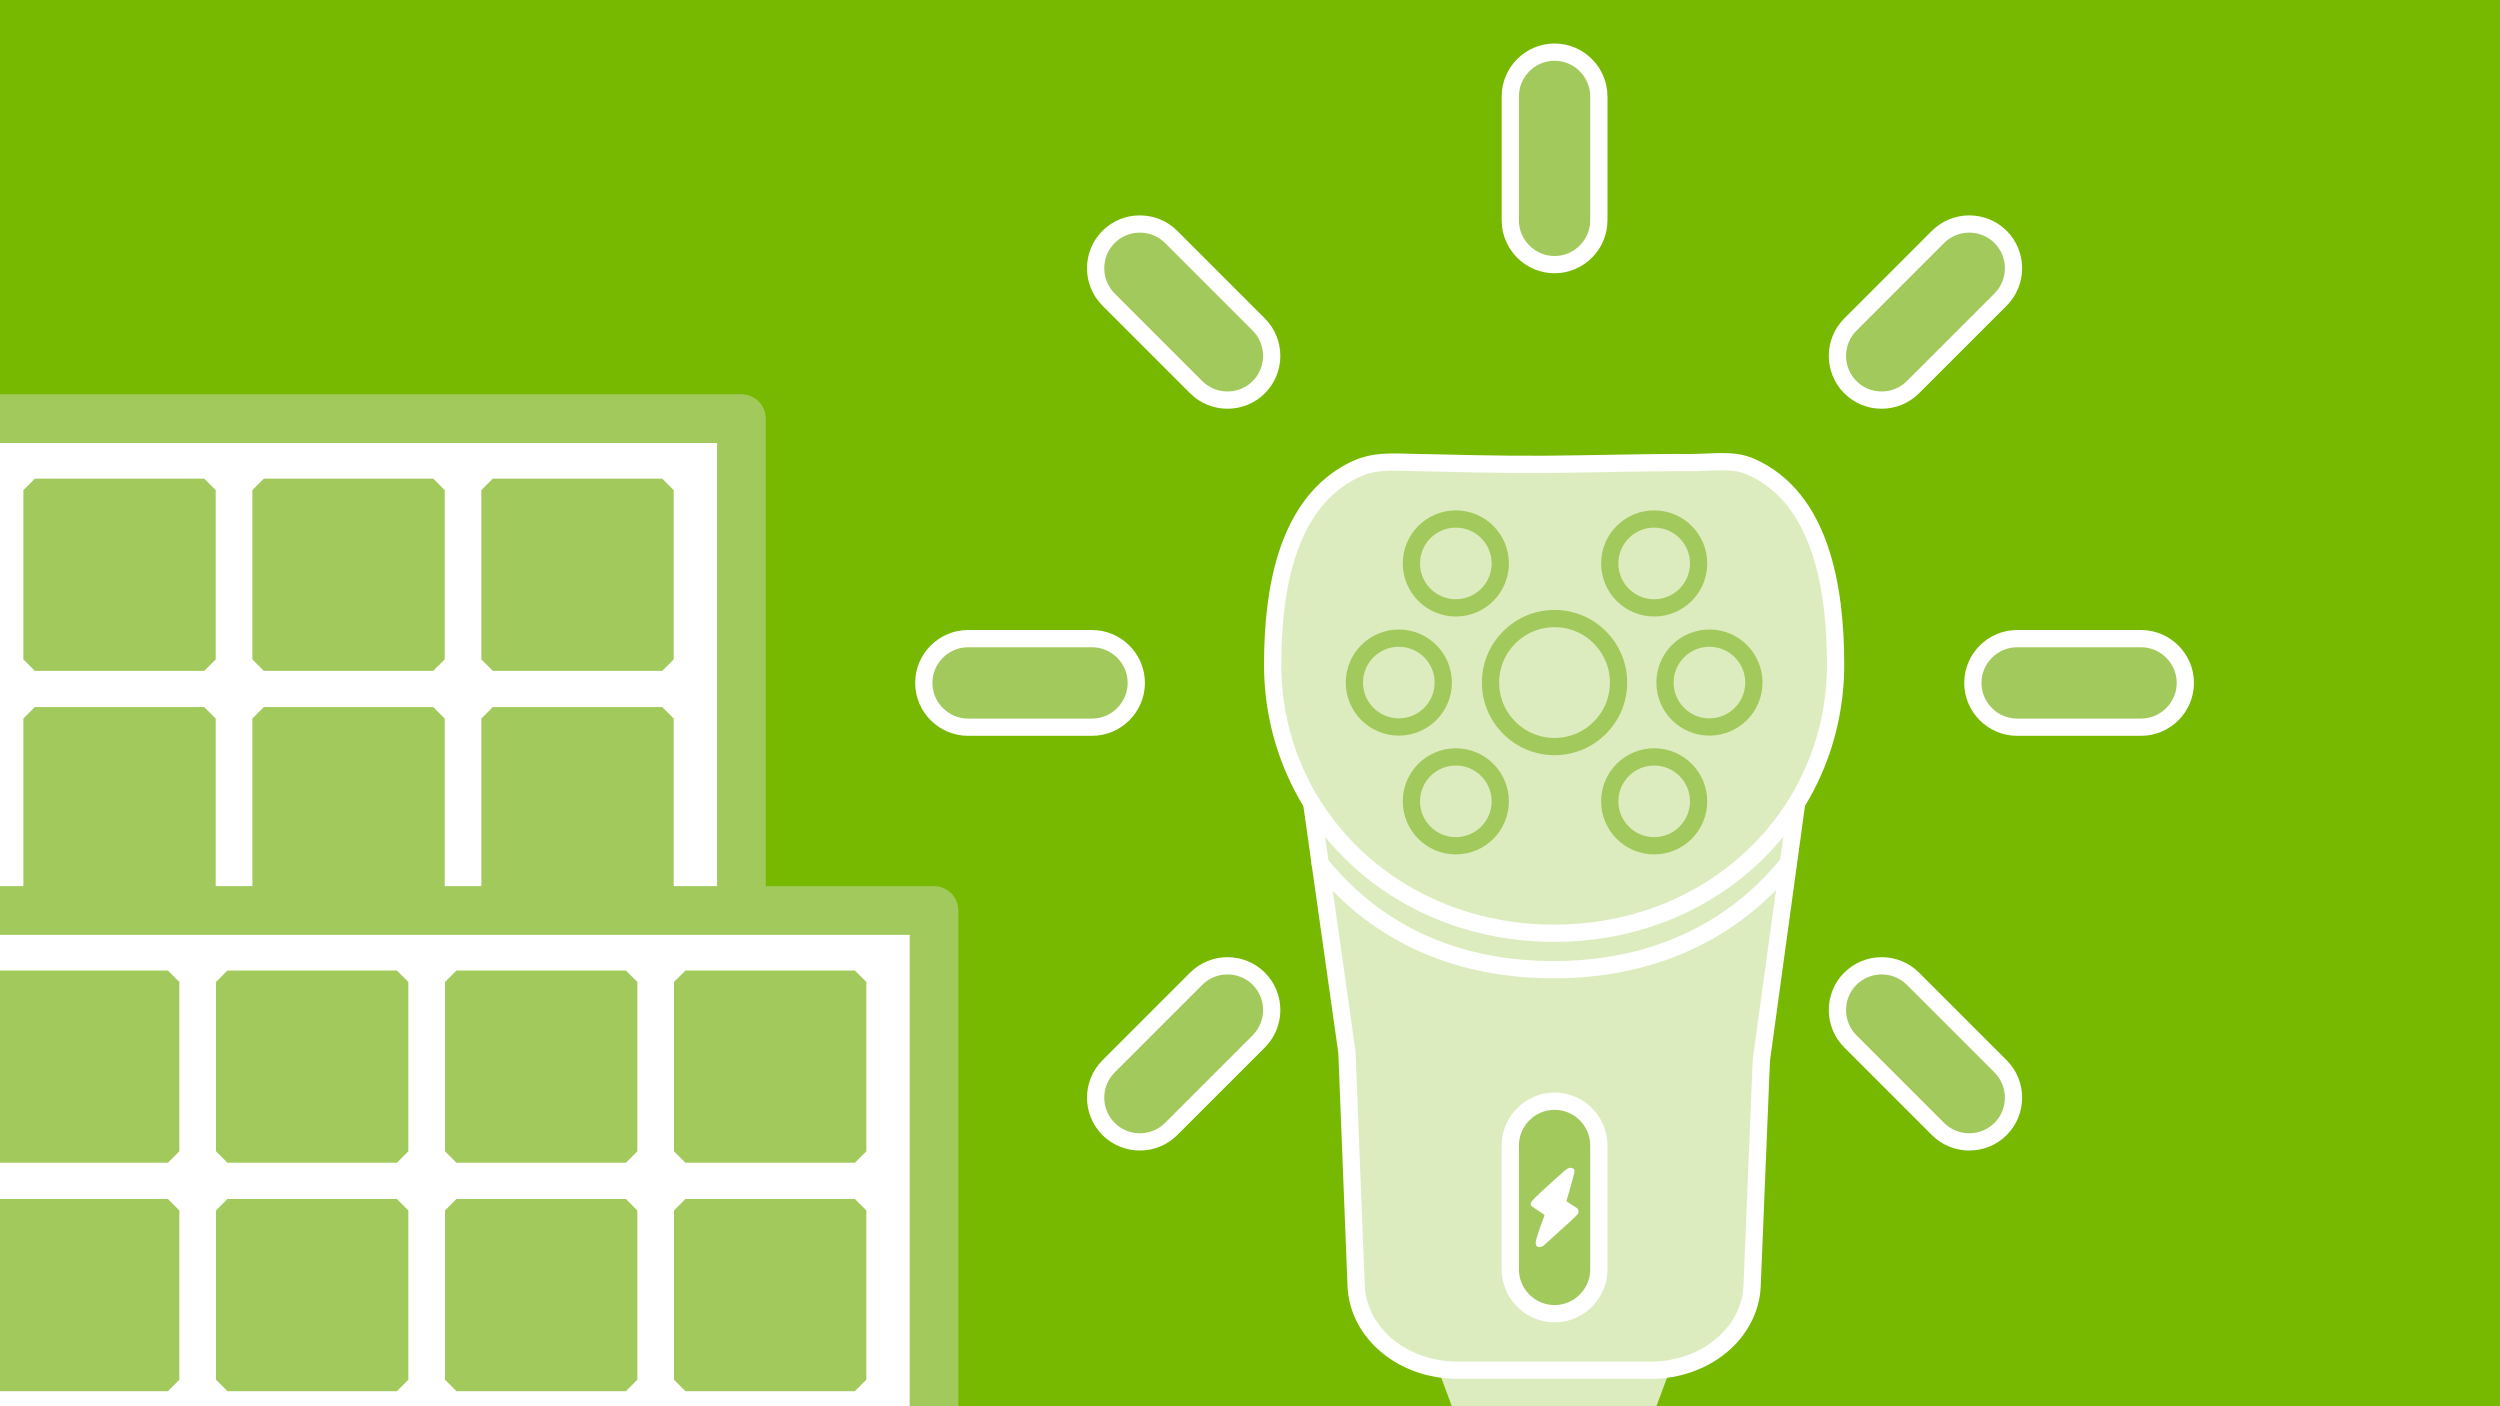 <?xml version="1.0" encoding="UTF-8"?>
<!DOCTYPE svg PUBLIC "-//W3C//DTD SVG 1.1//EN" "http://www.w3.org/Graphics/SVG/1.1/DTD/svg11.dtd">
<!-- Creator: CorelDRAW 2023 (Keine kommerzielle Nutzung) -->
<svg xmlns="http://www.w3.org/2000/svg" xml:space="preserve" width="1920.17mm" height="1080mm" version="1.1" style="shape-rendering:geometricPrecision; text-rendering:geometricPrecision; image-rendering:optimizeQuality; fill-rule:evenodd; clip-rule:evenodd"
viewBox="0 0 98012.3 55126.91"
 xmlns:xlink="http://www.w3.org/1999/xlink"
 xmlns:xodm="http://www.corel.com/coreldraw/odm/2003">
 <defs>
  <style type="text/css">
   <![CDATA[
    .str1 {stroke:#A2C95B;stroke-width:676.26;stroke-linecap:round;stroke-linejoin:round;stroke-miterlimit:22.926}
    .str0 {stroke:white;stroke-width:676.26;stroke-linecap:round;stroke-linejoin:round;stroke-miterlimit:22.926}
    .fil2 {fill:none}
    .fil0 {fill:#76B900}
    .fil3 {fill:#A2C95B}
    .fil1 {fill:#DDECBF}
    .fil4 {fill:white}
    .fil5 {fill:#A2C95B;fill-rule:nonzero}
   ]]>
  </style>
 </defs>
 <g id="Ebene_x0020_1">
  <polygon class="fil0" points="-0,0 98012.3,0 98012.3,55126.91 -0,55126.91 "/>
  <path class="fil1" d="M64940.14 55126.91l-8022.04 0 -562.93 -1511.1c-191.96,-515.32 2461.26,-967.07 3236.23,-967.07l2674.01 0c774.98,0 3430.43,451.79 3238.27,967.07l-563.56 1511.1z"/>
  <path class="fil1 str0" d="M57150.25 30326.28l7558.38 0c2190.56,0 6017.84,-943.93 5769.66,863.62l-1425.05 10378.5 -361.78 8843.69c-74.36,1818.18 -1792.43,3308.03 -3982.82,3308.03l-7558.38 0c-2190.4,0 -3911,-1489.57 -3982.83,-3308.03l-361.94 -9161.41 -1424.87 -10060.77c-255.9,-1806.94 3579.07,-863.62 5769.64,-863.62z"/>
  <path class="fil1 str0" d="M60511.3 18204.72c1864.67,-11.26 3966.63,-79.21 5731.24,-68.41 917.54,5.61 1685.24,-157.47 2406.09,163.6 2720.52,1211.85 3315.96,4687.88 3315.96,7757.98 0,5815.25 -4729.87,10529.43 -11035.14,10529.43 -6305.27,0 -11035.14,-4714.18 -11035.14,-10529.43 0,-3103.12 619.95,-6343.87 3159.68,-7618.38 789.16,-396 1492.89,-326.15 2393.65,-307.92 1470.98,29.79 3244,84.13 5063.65,73.13z"/>
  <path class="fil2 str1" d="M60945.61 24250.17c1386.04,0 2509.64,1123.62 2509.64,2509.64 0,1386.02 -1123.6,2509.64 -2509.64,2509.64 -1386.05,0 -2509.64,-1123.62 -2509.64,-2509.64 0,-1386.02 1123.6,-2509.64 2509.64,-2509.64z"/>
  <path class="fil2 str1" d="M67018.38 25017.8c962.08,0 1742.02,779.93 1742.02,1742.02 0,962.08 -779.93,1742.02 -1742.02,1742.02 -962.09,0 -1742.02,-779.93 -1742.02,-1742.02 0,-962.09 779.93,-1742.02 1742.02,-1742.02z"/>
  <path class="fil2 str1" d="M54840.5 25017.8c962.09,0 1742.02,779.93 1742.02,1742.02 0,962.08 -779.93,1742.02 -1742.02,1742.02 -962.08,0 -1742.02,-779.93 -1742.02,-1742.02 0,-962.09 779.94,-1742.02 1742.02,-1742.02z"/>
  <path class="fil2 str1" d="M57075.76 29674.29c962.09,0 1742.02,779.93 1742.02,1742.02 0,962.08 -779.93,1742.02 -1742.02,1742.02 -962.09,0 -1742.02,-779.93 -1742.02,-1742.02 0,-962.09 779.93,-1742.02 1742.02,-1742.02z"/>
  <path class="fil2 str1" d="M64852.12 29674.29c962.08,0 1742.02,779.93 1742.02,1742.02 0,962.08 -779.93,1742.02 -1742.02,1742.02 -962.09,0 -1742.02,-779.93 -1742.02,-1742.02 0,-962.09 779.93,-1742.02 1742.02,-1742.02z"/>
  <path class="fil2 str1" d="M64852.12 20347.48c962.08,0 1742.02,779.93 1742.02,1742.02 0,962.09 -779.93,1742.02 -1742.02,1742.02 -962.09,0 -1742.02,-779.93 -1742.02,-1742.02 0,-962.09 779.93,-1742.02 1742.02,-1742.02z"/>
  <path class="fil2 str1" d="M57075.76 20347.48c962.09,0 1742.02,779.93 1742.02,1742.02 0,962.09 -779.93,1742.02 -1742.02,1742.02 -962.09,0 -1742.02,-779.93 -1742.02,-1742.02 0,-962.09 779.93,-1742.02 1742.02,-1742.02z"/>
  <path class="fil2 str0" d="M70114.71 33837.71c-2302.82,2843.77 -5545.71,4178.44 -9204.96,4178.44 -3659.25,0 -6847.1,-1304.94 -9149.93,-4148.71"/>
  <path class="fil3 str0" d="M60946.68 43172.29l0.01 0c954.76,0 1735.91,781.16 1735.91,1735.91l0 4859.03c0,954.75 -781.15,1735.91 -1735.91,1735.91l-0.01 0c-954.75,0 -1735.91,-781.16 -1735.91,-1735.91l0 -4859.03c0,-954.75 781.16,-1735.91 1735.91,-1735.91z"/>
  <path class="fil3 str0" d="M60946.68 2044.33l0.01 0c954.76,0 1735.91,781.16 1735.91,1735.91l0 4859.03c0,954.75 -781.15,1735.91 -1735.91,1735.91l-0.01 0c-954.75,0 -1735.91,-781.16 -1735.91,-1735.91l0 -4859.03c0,-954.75 781.16,-1735.91 1735.91,-1735.91z"/>
  <path class="fil3 str0" d="M72542.21 38370.69l0.01 -0c675.11,-675.11 1779.83,-675.11 2454.95,0l3435.85 3435.85c675.11,675.11 675.11,1779.84 0,2454.94l-0.01 0.01c-675.11,675.11 -1779.83,675.11 -2454.94,0l-3435.85 -3435.85c-675.11,-675.12 -675.11,-1779.84 0,-2454.95z"/>
  <path class="fil3 str0" d="M43460.35 9288.83l0.01 -0.01c675.11,-675.11 1779.83,-675.11 2454.95,0l3435.85 3435.85c675.11,675.12 675.11,1779.84 0,2454.95l-0.01 0.01c-675.12,675.11 -1779.84,675.11 -2454.95,-0l-3435.85 -3435.85c-675.11,-675.11 -675.11,-1779.84 0,-2454.94z"/>
  <path class="fil3 str0" d="M49351.16 38370.69l-0 -0c-675.12,-675.11 -1779.84,-675.11 -2454.95,0l-3435.85 3435.85c-675.11,675.11 -675.11,1779.84 0,2454.94l0.01 0.01c675.11,675.11 1779.83,675.11 2454.94,0l3435.85 -3435.85c675.11,-675.12 675.11,-1779.84 0,-2454.95z"/>
  <path class="fil3 str0" d="M78433.02 9288.83l-0.01 -0.01c-675.11,-675.11 -1779.83,-675.11 -2454.95,0l-3435.85 3435.85c-675.11,675.12 -675.11,1779.84 0,2454.95l0.01 0.01c675.11,675.11 1779.83,675.11 2454.95,-0l3435.85 -3435.85c675.11,-675.11 675.11,-1779.84 0,-2454.94z"/>
  <path class="fil3 str0" d="M77345.24 26773.74l0 -0.01c0,-954.75 781.16,-1735.91 1735.91,-1735.91l4859.03 0c954.75,0 1735.91,781.16 1735.91,1735.91l0 0.01c0,954.76 -781.16,1735.91 -1735.91,1735.91l-4859.03 0c-954.75,0 -1735.91,-781.15 -1735.91,-1735.91z"/>
  <path class="fil3 str0" d="M36217.28 26773.74l0 -0.01c0,-954.75 781.16,-1735.91 1735.91,-1735.91l4859.03 0c954.75,0 1735.91,781.16 1735.91,1735.91l0 0.01c0,954.76 -781.16,1735.91 -1735.91,1735.91l-4859.03 0c-954.75,0 -1735.91,-781.15 -1735.91,-1735.91z"/>
  <path class="fil4" d="M61354.09 45887.87c43.27,-37.55 121.7,-97.5 180.23,-101.57 9.28,-0.65 46.87,-4.11 57.96,-3.14 55.77,4.9 108.41,33.25 130.72,81.65 11.32,24.57 -0.51,82.8 -5.15,109.61 -5.19,30.05 -11.39,60.51 -19.04,90.03 -20.77,78.59 -42.43,157.17 -63.31,235.81l-91.38 337.07c-39.76,133.96 -78.49,267.41 -119.11,401.21 -19.2,63.24 -5.76,64.25 48.15,98.1 46.74,29.34 93.42,59.18 139.66,89.3 43.48,27.52 227.94,138.03 247.01,168.87 27.19,44.01 33.89,130.92 10.31,177.41 -49.53,97.69 -610.13,584.99 -726.85,693.16 -207.19,182.69 -412.02,384.63 -619.65,560.74 -66.9,52.15 -153.54,84.26 -237.63,55.51 -40.8,-13.95 -53.19,-47.16 -67,-84.55 -25.36,-68.7 -10.38,-131.43 7.57,-199.78 14.49,-55.17 33.9,-109.26 51.05,-163.67l1.56 -5.05 3.1 -10.13 97.48 -301.78c48.08,-128.58 93.22,-261.35 143.92,-388.45 9.46,-23.74 39.85,-83.57 17.22,-104.87 -13.57,-12.77 -60.47,-42.68 -77.7,-54.17 -134.93,-90.06 -269.38,-179.38 -402.68,-271.96 -64.83,-48.45 -55.62,-68.02 -41.51,-142.58 21.3,-112.5 1098.25,-1061.26 1335.09,-1266.76z"/>
  <path class="fil4" d="M27484.98 15946.13l-27484.98 0 0 31288.3 27484.98 0c1054.71,0 1917.71,-862.96 1917.71,-1917.7l0 -27452.9c0,-1054.74 -863,-1917.7 -1917.71,-1917.7z"/>
  <path class="fil5" d="M30021.7 46496.44l0 -30084.01c0,-527.12 -427.6,-954.72 -954.72,-954.72l-29066.98 0 0 1909.44 28112.26 0 0 28174.57 -28112.26 0 0 1909.44 29066.98 0c527.12,0 954.72,-427.6 954.72,-954.72z"/>
  <polygon class="fil3" points="18871.66,37128.39 19321.19,36678.86 25962.32,36678.86 26411.85,37128.39 26411.85,43765.91 25962.32,44215.44 19321.19,44215.44 18871.66,43765.91 "/>
  <polygon class="fil3" points="9894.01,37128.39 10343.54,36678.86 16984.67,36678.86 17434.2,37128.39 17434.2,43765.91 16984.67,44215.44 10343.54,44215.44 9894.01,43765.91 "/>
  <polygon class="fil3" points="916.36,37128.39 1365.89,36678.86 8007.02,36678.86 8456.55,37128.39 8456.55,43765.91 8007.02,44215.44 1365.89,44215.44 916.36,43765.91 "/>
  <polygon class="fil3" points="18871.66,28170.88 19321.19,27721.35 25962.32,27721.35 26411.85,28170.88 26411.85,34808.41 25962.32,35257.94 19321.19,35257.94 18871.66,34808.41 "/>
  <polygon class="fil3" points="9894.01,28170.88 10343.54,27721.35 16984.67,27721.35 17434.2,28170.88 17434.2,34808.41 16984.67,35257.94 10343.54,35257.94 9894.01,34808.41 "/>
  <polygon class="fil3" points="916.36,28170.88 1365.89,27721.35 8007.02,27721.35 8456.55,28170.88 8456.55,34808.41 8007.02,35257.94 1365.89,35257.94 916.36,34808.41 "/>
  <polygon class="fil3" points="18871.66,19214.46 19321.19,18764.93 25962.32,18764.93 26411.85,19214.46 26411.85,25851.99 25962.32,26301.52 19321.19,26301.52 18871.66,25851.99 "/>
  <polygon class="fil3" points="9894.01,19214.46 10343.54,18764.93 16984.67,18764.93 17434.2,19214.46 17434.2,25851.99 16984.67,26301.52 10343.54,26301.52 9894.01,25851.99 "/>
  <polygon class="fil3" points="916.36,19214.46 1365.89,18764.93 8007.02,18764.93 8456.55,19214.46 8456.55,25851.99 8007.02,26301.52 1365.89,26301.52 916.36,25851.99 "/>
  <path class="fil4" d="M35037.27 35230.15l-35037.27 0 0 19896.76 36954.98 0 0 -17979.06c0,-1054.74 -863,-1917.7 -1917.71,-1917.7z"/>
  <path class="fil5" d="M37573.98 55126.91l0 -19430.46c0,-527.12 -427.6,-954.72 -954.72,-954.72l-36619.26 0 0 1909.44 35664.54 0 0 18475.74 1909.44 0z"/>
  <polygon class="fil3" points="26423.95,47454.9 26873.47,47005.37 33514.61,47005.37 33964.13,47454.9 33964.13,54092.43 33514.61,54541.96 26873.47,54541.96 26423.95,54092.43 "/>
  <polygon class="fil3" points="17446.29,47454.9 17895.82,47005.37 24536.95,47005.37 24986.48,47454.9 24986.48,54092.43 24536.95,54541.96 17895.82,54541.96 17446.29,54092.43 "/>
  <polygon class="fil3" points="8468.64,47454.9 8918.17,47005.37 15559.3,47005.37 16008.83,47454.9 16008.83,54092.43 15559.3,54541.96 8918.17,54541.96 8468.64,54092.43 "/>
  <polygon class="fil3" points="-0,47005.37 6581.65,47005.37 7031.18,47454.9 7031.18,54092.43 6581.65,54541.96 -0,54541.96 "/>
  <polygon class="fil3" points="26423.95,38498.48 26873.47,38048.95 33514.61,38048.95 33964.13,38498.48 33964.13,45136.01 33514.61,45585.54 26873.47,45585.54 26423.95,45136.01 "/>
  <polygon class="fil3" points="17446.29,38498.48 17895.82,38048.95 24536.95,38048.95 24986.48,38498.48 24986.48,45136.01 24536.95,45585.54 17895.82,45585.54 17446.29,45136.01 "/>
  <polygon class="fil3" points="8468.64,38498.48 8918.17,38048.95 15559.3,38048.95 16008.83,38498.48 16008.83,45136.01 15559.3,45585.54 8918.17,45585.54 8468.64,45136.01 "/>
  <polygon class="fil3" points="-0,38048.95 6581.65,38048.95 7031.18,38498.48 7031.18,45136.01 6581.65,45585.54 -0,45585.54 "/>
 </g>
</svg>
